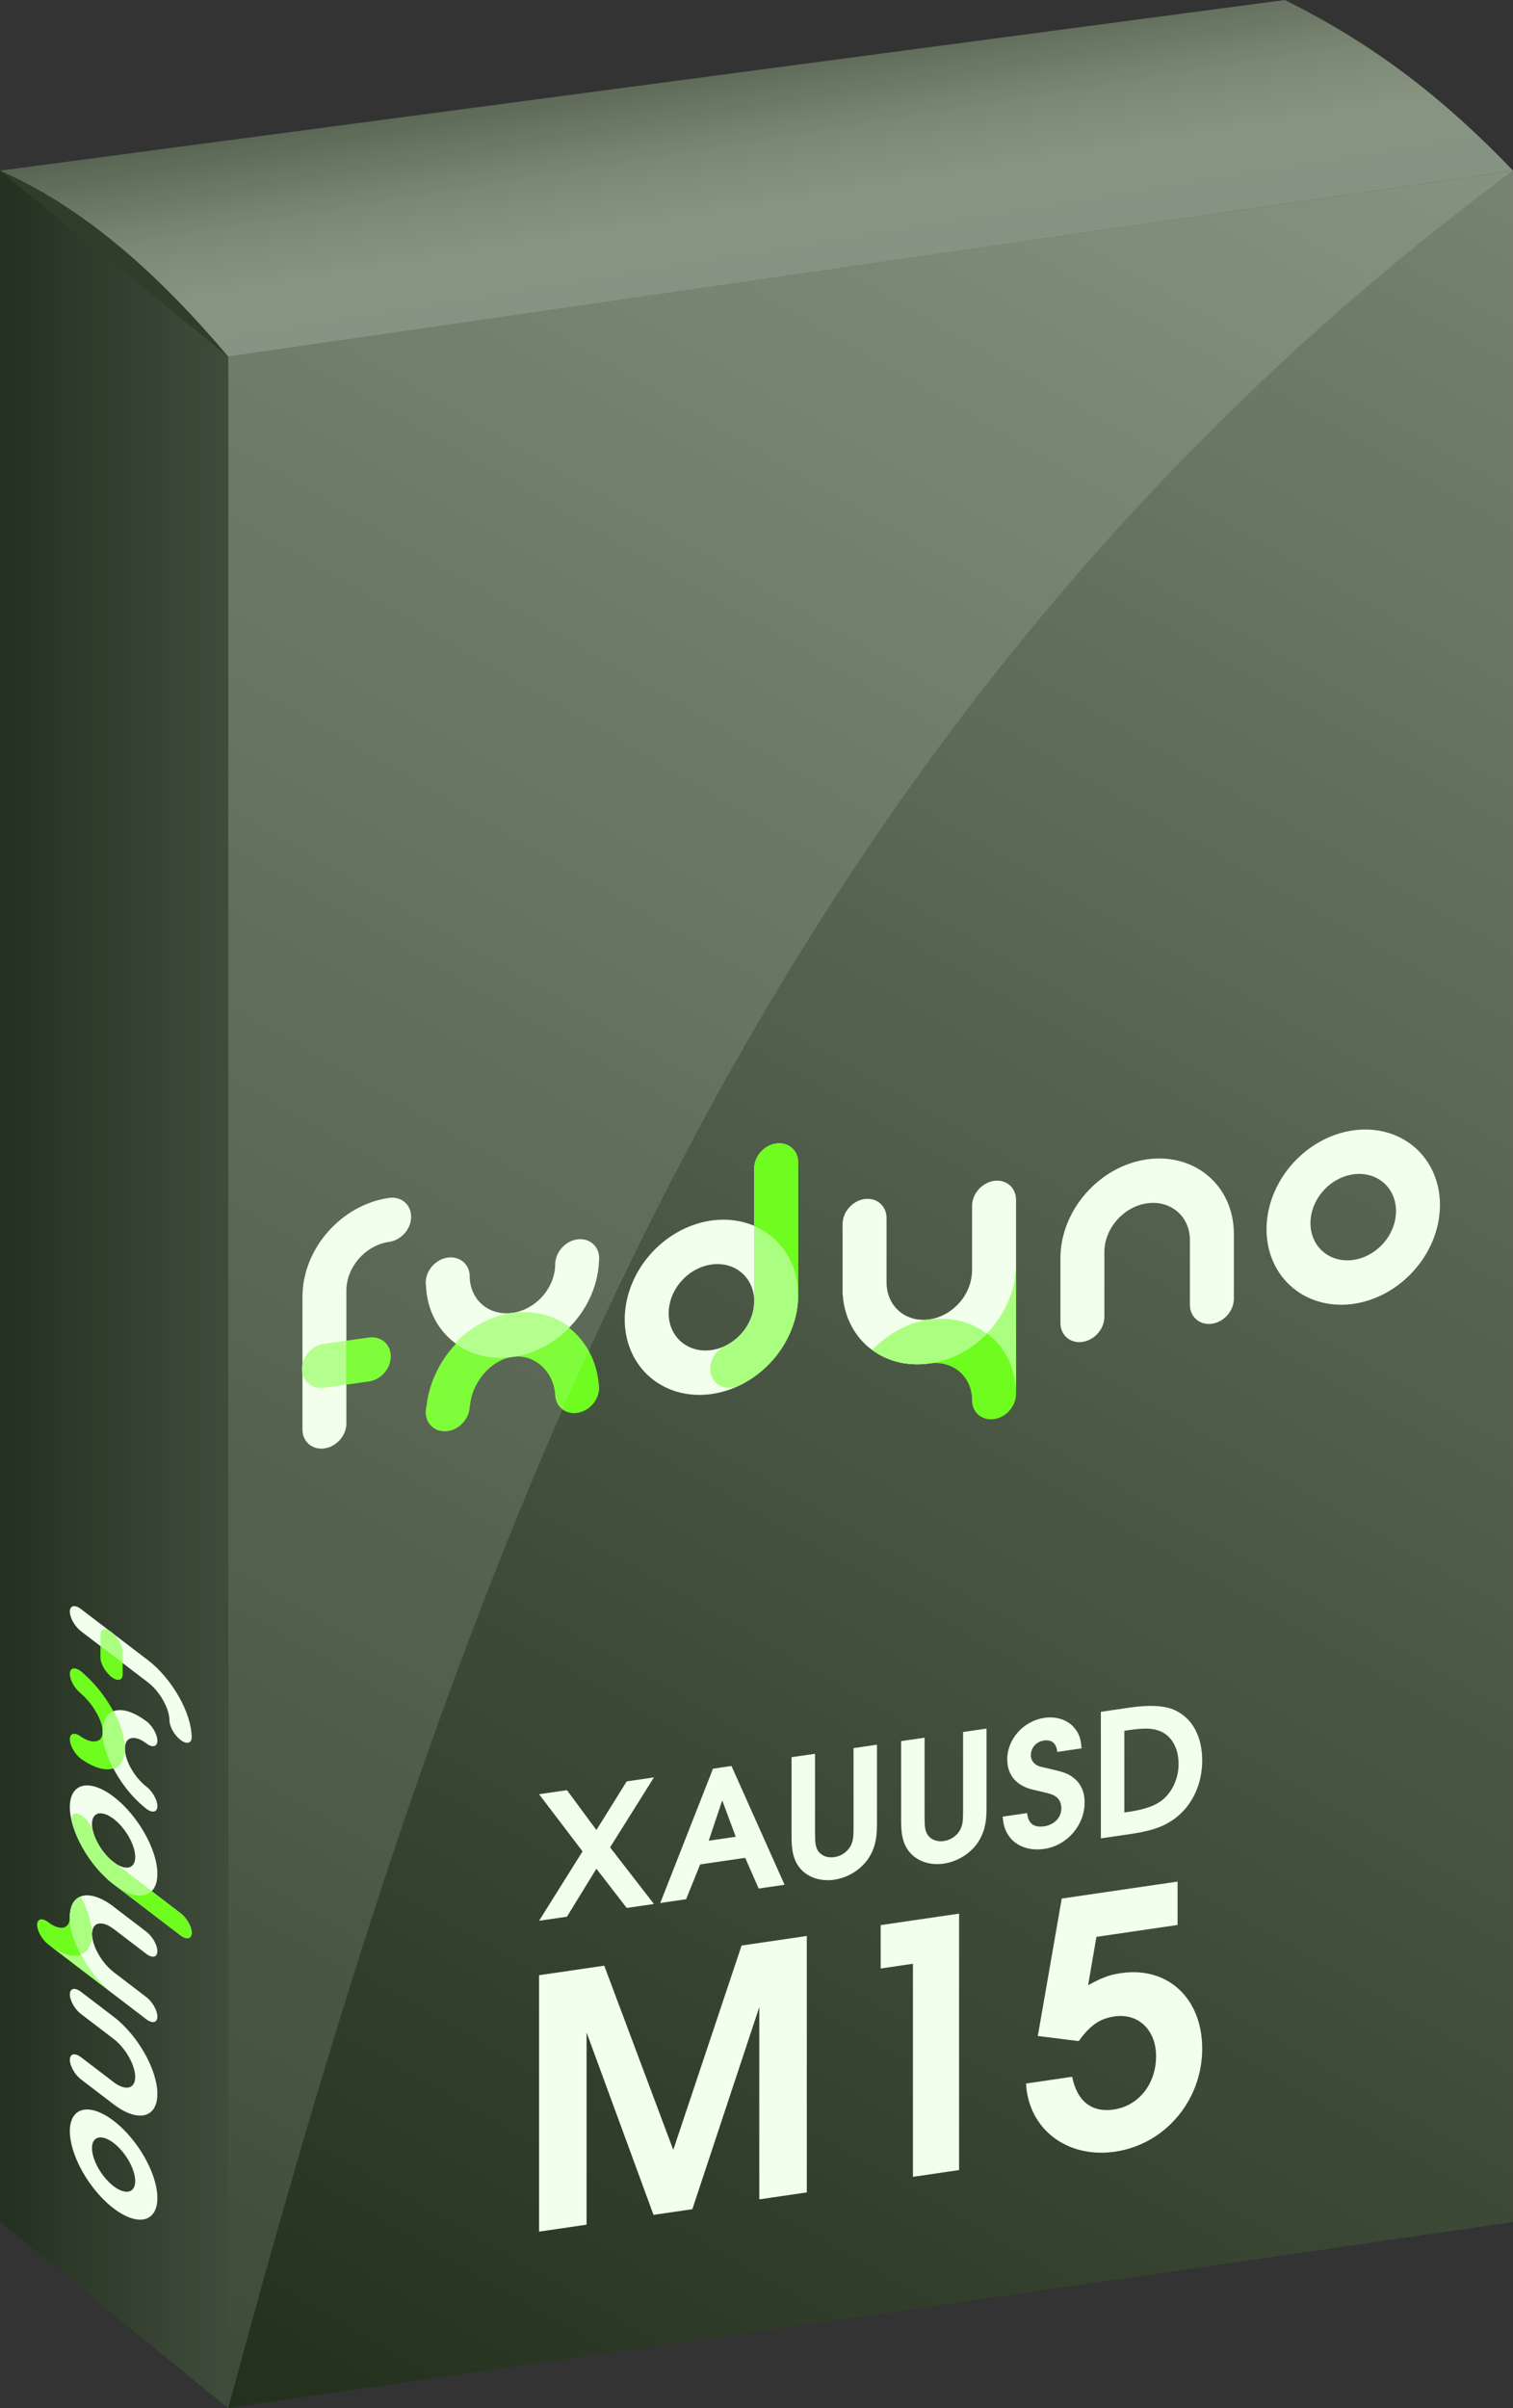 <?xml version="1.0" encoding="UTF-8" standalone="no"?>
<!-- Created with Inkscape (http://www.inkscape.org/) -->
<svg xmlns:inkscape="http://www.inkscape.org/namespaces/inkscape" xmlns:sodipodi="http://sodipodi.sourceforge.net/DTD/sodipodi-0.dtd" xmlns:xlink="http://www.w3.org/1999/xlink" xmlns="http://www.w3.org/2000/svg" xmlns:svg="http://www.w3.org/2000/svg" width="85.148mm" height="135.467mm" viewBox="0 0 85.148 135.467" version="1.1" id="svg1" xml:space="preserve" inkscape:version="1.3.2 (091e20ef0f, 2023-11-25, custom)" sodipodi:docname="fxdyno_box.svg">
  <rect x="0" y="0" width="85.148" height="135.467" fill="#333333" stroke="none"/>
  <defs id="defs1"><linearGradient id="linearGradient19" x1="294.68" x2="307.72" y1="92.969" y2="92.969" gradientTransform="matrix(0.984,0,0,0.984,-223.554,56.795)" gradientUnits="userSpaceOnUse">
      <stop stop-color="#1e1f20" offset="0" id="stop1"></stop>
      <stop stop-color="#3c3d3e" offset="1" id="stop2"></stop>
    </linearGradient><filter id="filter19" x="-0.115" y="-0.401" width="1.23" height="1.801" color-interpolation-filters="sRGB">
      <feGaussianBlur stdDeviation="5.356" id="feGaussianBlur2"></feGaussianBlur>
    </filter><linearGradient id="linearGradient5-7" x1="505.9" x2="508.21" y1="61.116" y2="75.413" gradientTransform="matrix(0.984,0,0,0.984,-431.494,25.222)" gradientUnits="userSpaceOnUse">
      <stop stop-color="#565757" offset="0" id="stop3"></stop>
      <stop stop-color="#7d7d7d" offset=".372" id="stop4"></stop>
      <stop stop-color="#8b8b8b" offset=".614" id="stop5"></stop>
      <stop stop-color="#8a8a8b" offset="1" id="stop6"></stop>
    </linearGradient><linearGradient id="linearGradient9" x1="518.95" x2="592.39" y1="188.98" y2="61.558" gradientTransform="matrix(0.984,0,0,0.984,-431.494,25.222)" gradientUnits="userSpaceOnUse">
      <stop stop-color="#1e1e1e" offset="0" id="stop7"></stop>
      <stop stop-color="#787878" offset="1" id="stop8"></stop>
    </linearGradient><linearGradient id="linearGradient55">
      <stop stop-color="#8c8889" offset="0" id="stop9"></stop>
      <stop stop-color="#e3dfde" offset="1" id="stop10"></stop>
    </linearGradient><linearGradient id="linearGradient56" x1="33.097" x2="33.097" y1="149.63" y2="138.26" gradientUnits="userSpaceOnUse" xlink:href="#linearGradient55" gradientTransform="matrix(0.559,-0.088,0,0.559,67.502,120.058)"></linearGradient><linearGradient id="linearGradient58-9" x1="36.035" x2="41.417" y1="144.03" y2="145.5" gradientUnits="userSpaceOnUse">
      <stop stop-color="#827e7d" offset="0" id="stop11"></stop>
      <stop stop-color="#c1bdbc" offset="1" id="stop12"></stop>
    </linearGradient><linearGradient id="linearGradient60" x1="36.035" x2="41.965" y1="139.73" y2="141.2" gradientUnits="userSpaceOnUse">
      <stop stop-color="#827c7c" offset="0" id="stop13"></stop>
      <stop stop-color="#c6bfc0" offset="1" id="stop14"></stop>
    </linearGradient><linearGradient id="linearGradient62" x1="43.526" x2="43.47" y1="149.63" y2="138.26" gradientUnits="userSpaceOnUse">
      <stop stop-color="#cfcbcc" offset="0" id="stop15"></stop>
      <stop stop-color="#7e7576" offset=".5" id="stop16"></stop>
      <stop stop-color="#bdbabb" offset="1" id="stop17"></stop>
    </linearGradient><linearGradient id="linearGradient65" x1="53.965" x2="54.021" y1="143.99" y2="138.26" gradientUnits="userSpaceOnUse">
      <stop stop-color="#918889" offset="0" id="stop18"></stop>
      <stop stop-color="#dedcdd" offset="1" id="stop19"></stop>
    </linearGradient><linearGradient id="linearGradient73" x1="55.086" x2="55.086" y1="149.63" y2="138.26" gradientUnits="userSpaceOnUse">
      <stop stop-color="#9a9496" offset="0" id="stop20"></stop>
      <stop stop-color="#e3dede" offset="1" id="stop21"></stop>
    </linearGradient><linearGradient id="linearGradient75" x1="58.024" x2="63.955" y1="139.73" y2="141.2" gradientUnits="userSpaceOnUse">
      <stop stop-color="#7e7a7b" offset="0" id="stop22"></stop>
      <stop stop-color="#c6c3c3" offset="1" id="stop23"></stop>
    </linearGradient><linearGradient id="linearGradient77" x1="58.024" x2="63.407" y1="144.03" y2="145.5" gradientUnits="userSpaceOnUse">
      <stop stop-color="#888282" offset="0" id="stop24"></stop>
      <stop stop-color="#c3bbbc" offset="1" id="stop25"></stop>
    </linearGradient><linearGradient id="linearGradient79" x1="58.024" x2="63.954" y1="148.16" y2="149.63" gradientUnits="userSpaceOnUse">
      <stop stop-color="#817b7b" offset="0" id="stop26"></stop>
      <stop stop-color="#c1bdbc" offset="1" id="stop27"></stop>
    </linearGradient><linearGradient id="linearGradient86" x1="113.98" x2="113.98" y1="140.53" y2="145.17" gradientTransform="matrix(0.916,0,0,0.894,8.668,14.617)" gradientUnits="userSpaceOnUse">
      <stop stop-color="#f40503" offset="0" id="stop28"></stop>
      <stop stop-color="#710604" offset="1" id="stop29"></stop>
    </linearGradient><radialGradient id="radialGradient88" cx="113.98" cy="140.91" r="5.183" gradientTransform="matrix(2.185,0,0,1.099,-135.1,-12.359)" gradientUnits="userSpaceOnUse">
      <stop stop-color="#fff" offset="0" id="stop30"></stop>
      <stop stop-color="#f30300" offset=".755" id="stop31"></stop>
      <stop stop-color="#d90400" offset="1" id="stop32"></stop>
    </radialGradient><linearGradient id="linearGradient2" x1="47.017" x2="53.965" y1="146.81" y2="146.81" gradientTransform="matrix(1.282,0,0,1.282,-141.16,10.301)" gradientUnits="userSpaceOnUse" xlink:href="#linearGradient55"></linearGradient><linearGradient id="linearGradient44" x1="113.98" x2="113.98" y1="140.53" y2="145.17" gradientTransform="matrix(0.512,-0.08,0,0.5,72.347,127.466)" gradientUnits="userSpaceOnUse" xlink:href="#linearGradient86"></linearGradient><linearGradient id="linearGradient46" x1="36.035" x2="41.965" y1="139.73" y2="141.2" gradientUnits="userSpaceOnUse" xlink:href="#linearGradient60" gradientTransform="matrix(0.559,-0.088,0,0.559,67.502,120.058)"></linearGradient><linearGradient id="linearGradient47" x1="36.035" x2="41.417" y1="144.03" y2="145.5" gradientUnits="userSpaceOnUse" xlink:href="#linearGradient58-9" gradientTransform="matrix(0.559,-0.088,0,0.559,67.502,120.058)"></linearGradient><linearGradient id="linearGradient48" x1="55.086" x2="55.086" y1="149.63" y2="138.26" gradientUnits="userSpaceOnUse" xlink:href="#linearGradient73" gradientTransform="matrix(0.559,-0.088,0,0.559,67.502,120.058)"></linearGradient><linearGradient id="linearGradient49" x1="58.024" x2="63.955" y1="139.73" y2="141.2" gradientUnits="userSpaceOnUse" xlink:href="#linearGradient75" gradientTransform="matrix(0.559,-0.088,0,0.559,67.502,120.058)"></linearGradient><linearGradient id="linearGradient50" x1="58.024" x2="63.954" y1="148.16" y2="149.63" gradientUnits="userSpaceOnUse" xlink:href="#linearGradient79" gradientTransform="matrix(0.559,-0.088,0,0.559,67.502,120.058)"></linearGradient><linearGradient id="linearGradient51" x1="58.024" x2="63.407" y1="144.03" y2="145.5" gradientUnits="userSpaceOnUse" xlink:href="#linearGradient77" gradientTransform="matrix(0.511,-0.08,0,0.511,41.05,40.49)"></linearGradient><linearGradient id="linearGradient52" x1="43.526" x2="43.47" y1="149.63" y2="138.26" gradientUnits="userSpaceOnUse" xlink:href="#linearGradient62" gradientTransform="matrix(0.559,-0.088,0,0.559,67.502,120.058)"></linearGradient><linearGradient id="linearGradient53" x1="53.965" x2="54.021" y1="143.99" y2="138.26" gradientUnits="userSpaceOnUse" xlink:href="#linearGradient65" gradientTransform="matrix(0.559,-0.088,0,0.559,67.502,120.058)"></linearGradient><linearGradient id="linearGradient54" x1="47.017" x2="53.965" y1="146.81" y2="146.81" gradientUnits="userSpaceOnUse" xlink:href="#linearGradient55" gradientTransform="matrix(0.559,-0.088,0,0.559,67.502,120.058)"></linearGradient><radialGradient id="radialGradient54" cx="113.98" cy="140.91" r="5.183" gradientTransform="matrix(1.221,-0.192,0,0.614,-7.998,125.011)" gradientUnits="userSpaceOnUse" xlink:href="#radialGradient88"></radialGradient><linearGradient id="linearGradient57" x1="113.98" x2="113.98" y1="140.53" y2="145.17" gradientTransform="matrix(0,0.579,-0.565,-0.444,154.623,181.116)" gradientUnits="userSpaceOnUse" xlink:href="#linearGradient86"></linearGradient><linearGradient id="linearGradient70" x1="53.965" x2="54.021" y1="143.99" y2="138.26" gradientTransform="matrix(1.282,0,0,1.282,-141.16,10.301)" gradientUnits="userSpaceOnUse" xlink:href="#linearGradient65"></linearGradient><radialGradient id="radialGradient70" cx="113.98" cy="140.91" r="5.183" gradientTransform="matrix(2.803,0,0,1.41,-314.43,-5.549)" gradientUnits="userSpaceOnUse" xlink:href="#radialGradient88"></radialGradient><linearGradient id="linearGradient89" x1="113.98" x2="113.98" y1="140.53" y2="145.17" gradientTransform="matrix(1.175,0,0,1.147,130.95,49.596)" gradientUnits="userSpaceOnUse" xlink:href="#linearGradient86"></linearGradient><linearGradient id="linearGradient98" x1="53.965" x2="54.021" y1="143.99" y2="138.26" gradientTransform="matrix(1.282,0,0,1.282,119.83,30.85)" gradientUnits="userSpaceOnUse" xlink:href="#linearGradient65"></linearGradient><linearGradient id="linearGradient99" x1="47.017" x2="53.965" y1="146.81" y2="146.81" gradientTransform="matrix(1.282,0,0,1.282,119.83,30.85)" gradientUnits="userSpaceOnUse" xlink:href="#linearGradient55"></linearGradient><radialGradient id="radialGradient99" cx="113.98" cy="140.91" r="5.183" gradientTransform="matrix(2.803,0,0,1.41,-53.429,15)" gradientUnits="userSpaceOnUse" xlink:href="#radialGradient88"></radialGradient>
    
    
    
    
    
    
    
    
    
    
    
    
    
    
    
    
    
    
    
    
    
    
    
    
    
    
    
    
    
    
    
    
  </defs>
  <g inkscape:label="Слой 1" inkscape:groupmode="layer" id="layer1" transform="translate(-66.518,-75.787)">
    <path d="m 79.365,95.851 72.301,-10.467 -1e-5,115.396 -72.301,10.467 z" fill="url(#linearGradient9)" stroke-linecap="round" stroke-linejoin="round" stroke-width="0.63" style="fill:url(#linearGradient9);paint-order:stroke fill markers" id="path32"></path>
    <g id="g23" transform="matrix(0.527,-0.074,0,0.527,54.298,48.107)">
      <g id="g22" transform="translate(197.513,104.005)">
        <path id="path1" style="fill:#ffffff;fill-opacity:1;stroke-width:0.1" d="m -132.768,85.472 c -5.114,-3e-5 -9.259,4.146 -9.259,9.259 v 7.685 6.479 c 0,1.296 1.05,2.346 2.346,2.346 1.296,0 2.346,-1.05 2.346,-2.346 v -4.133 -4.692 -5.001 -0.337 c -1.1e-4,-2.522 2.045,-4.567 4.567,-4.567 1.296,0 2.346,-1.05 2.346,-2.346 0,-1.296 -1.05,-2.346 -2.346,-2.346 z" sodipodi:nodetypes="cccssscccscsc"></path>
        <path id="path2" style="fill:#ffffff;fill-opacity:1;stroke-width:0.1" d="m -29.814,92.723 a 9.259,9.259 0 0 0 -9.259,9.259 9.259,9.259 0 0 0 9.259,9.259 9.259,9.259 0 0 0 9.259,-9.259 9.259,9.259 0 0 0 -9.259,-9.259 z m 0,4.692 a 4.567,4.567 0 0 1 4.567,4.567 4.567,4.567 0 0 1 -4.567,4.567 4.567,4.567 0 0 1 -4.567,-4.567 4.567,4.567 0 0 1 4.567,-4.567 z"></path>
        <path id="path4" style="fill:#ffffff;fill-opacity:1;stroke-width:0.1" d="m -51.824,92.723 c -5.114,-3e-5 -9.259,4.146 -9.259,9.259 v 6.913 c 0,1.296 1.05,2.346 2.346,2.346 0.193,-3.3e-4 0.385,-0.025 0.572,-0.072 0.006,-0.002 0.012,-0.003 0.018,-0.005 0.182,-0.047 0.357,-0.116 0.522,-0.205 0.007,-0.004 0.014,-0.008 0.021,-0.012 0.162,-0.089 0.314,-0.198 0.451,-0.323 0.008,-0.008 0.015,-0.015 0.023,-0.023 0.133,-0.125 0.251,-0.266 0.352,-0.419 0.252,-0.382 0.387,-0.83 0.388,-1.287 v -6.913 c -1.2e-4,-2.522 2.045,-4.567 4.567,-4.567 2.522,1.7e-4 4.567,2.045 4.567,4.567 v 6.913 c 10e-4,0.457 0.136,0.904 0.388,1.286 0.101,0.154 0.221,0.296 0.356,0.423 0.007,0.006 0.013,0.013 0.02,0.019 0.139,0.127 0.292,0.237 0.457,0.328 0.004,0.002 0.008,0.005 0.012,0.007 0.167,0.09 0.345,0.16 0.529,0.208 0.004,10e-4 0.008,0.002 0.012,0.004 0.187,0.048 0.38,0.072 0.573,0.072 h 5.2e-4 c 1.296,0 2.346,-1.05 2.346,-2.346 v -6.913 c 0,-5.114 -4.146,-9.259 -9.259,-9.259 z" sodipodi:nodetypes="cssccccccccccccccccccccssssc"></path>
        <path id="path5" style="fill:#6ffd20;fill-opacity:1;stroke-width:0.1" d="m -84.345,102.008 a 9.259,9.259 0 0 0 9.257,9.233 4.567,4.567 0 0 1 4.567,4.567 4.567,4.567 0 0 1 0,5.2e-4 h 5.2e-4 a 2.346,2.346 0 0 0 2.346,2.346 2.346,2.346 0 0 0 2.346,-2.346 9.259,9.259 0 0 0 0,-5.2e-4 v -13.8 h -4.696 a 4.567,4.567 0 0 1 -4.564,4.54 4.567,4.567 0 0 1 -4.564,-4.54 z"></path>
        <path id="path12" style="fill:#ffffff;fill-opacity:1;stroke-width:0.1" d="m -91.438,85.472 a 2.346,2.346 0 0 0 -2.346,2.346 v 6.112 a 9.259,9.259 0 0 0 -4.567,-1.208 9.259,9.259 0 0 0 -9.259,9.259 9.259,9.259 0 0 0 9.259,9.259 9.259,9.259 0 0 0 9.259,-9.259 V 87.818 a 2.346,2.346 0 0 0 -2.346,-2.346 z m -6.913,11.943 a 4.567,4.567 0 0 1 4.567,4.567 4.567,4.567 0 0 1 -4.567,4.567 4.567,4.567 0 0 1 -4.567,-4.567 4.567,4.567 0 0 1 4.567,-4.567 z"></path>
        <path id="path13" style="fill:#6ffd20;fill-opacity:1;stroke-width:0.1" d="m -119.601,99.596 c -4.737,0.019 -8.695,3.976 -9.175,8.689 -0.055,0.199 -0.083,0.404 -0.084,0.611 0,1.296 1.05,2.346 2.346,2.346 1.296,0 2.346,-1.05 2.346,-2.346 h 0.032 c 0.171,-2.382 2.147,-4.597 4.535,-4.607 2.395,-2e-5 4.384,2.218 4.555,4.607 h 0.006 c 0,1.296 1.05,2.346 2.346,2.346 1.296,0 2.346,-1.05 2.346,-2.346 -6e-5,-0.161 -0.017,-0.321 -0.05,-0.479 -0.417,-4.775 -4.41,-8.81 -9.204,-8.82 z" sodipodi:nodetypes="cccscccccsccc"></path>
        <path id="path14" style="fill:#ffffff;fill-opacity:1;stroke-width:0.1" d="m -126.514,92.723 a 2.346,2.346 0 0 0 -2.346,2.346 2.346,2.346 0 0 0 0.028,0.352 9.259,9.259 0 0 0 9.231,8.867 9.259,9.259 0 0 0 9.235,-8.881 2.346,2.346 0 0 0 0.025,-0.338 2.346,2.346 0 0 0 -2.346,-2.346 2.346,2.346 0 0 0 -2.346,2.346 h -0.005 a 4.567,4.567 0 0 1 -4.563,4.526 4.567,4.567 0 0 1 -4.563,-4.526 h -0.004 a 2.346,2.346 0 0 0 -2.346,-2.346 z"></path>
        <path id="path15" style="fill:#6ffd20;fill-opacity:1;stroke-width:0.1" d="m -137.335,100.07 v 4.692 h 2.394 a 2.346,2.346 0 0 0 2.346,-2.346 2.346,2.346 0 0 0 -2.346,-2.346 z"></path>
        <path id="path16" style="fill:#b1ff89;fill-opacity:1;stroke-width:0.1" d="m -137.335,100.07 v 4.692 h -2.394 a 2.346,2.346 0 0 1 -2.346,-2.346 2.346,2.346 0 0 1 2.346,-2.346 z"></path>
        <path id="path17" style="fill:#b1ff89;fill-opacity:1;stroke-width:0.1" d="m -119.629,99.593 a 9.259,9.259 0 0 0 -6.104,2.356 9.259,9.259 0 0 0 6.104,2.336 9.259,9.259 0 0 0 6.114,-2.343 9.259,9.259 0 0 0 -6.114,-2.349 z"></path>
        <path id="path18" style="fill:#6ffd20;fill-opacity:1;stroke-width:0.1" d="m -91.438,85.472 a 2.346,2.346 0 0 0 -2.346,2.346 v 1.875 4.237 16.102 a 9.259,9.259 0 0 0 4.692,-8.051 V 87.818 a 2.346,2.346 0 0 0 -2.346,-2.346 z"></path>
        <path id="path19" style="fill:#b1ff89;fill-opacity:1;stroke-width:0.1" inkscape:transform-center-x="-3.1418239" inkscape:transform-center-y="-0.18342865" d="m -93.784,93.95 v 7.989 h -0.001 a 4.567,4.567 0 0 1 -3.099,4.367 2.346,2.346 0 0 0 -1.468,2.976 2.346,2.346 0 0 0 2.976,1.468 9.259,9.259 0 0 0 5.792,-11.744 9.259,9.259 0 0 0 -4.201,-5.056 z"></path>
        <path id="path20" style="fill:#b1ff89;fill-opacity:1;stroke-width:0.1" d="m -65.829,102.008 c -0.008,2.738 -1.205,5.194 -3.101,6.883 1.857,1.653 3.042,4.042 3.101,6.71 v -13.593 z m -4.692,13.699 v 0.101 h 0.005 c 0,-0.034 -0.004,-0.067 -0.005,-0.101 z"></path>
        <path id="path21" style="fill:#ffffff;fill-opacity:1;stroke-width:0.1" d="m -75.087,111.241 c -5.114,3e-5 -9.259,-4.146 -9.259,-9.259 v -6.913 c 0,-1.296 1.05,-2.346 2.346,-2.346 0.193,3.3e-4 0.385,0.025 0.572,0.072 0.006,0.002 0.012,0.003 0.018,0.005 0.182,0.047 0.357,0.116 0.522,0.205 0.007,0.004 0.014,0.008 0.021,0.012 0.162,0.089 0.314,0.198 0.451,0.323 0.008,0.008 0.015,0.015 0.023,0.023 0.133,0.125 0.251,0.266 0.352,0.419 0.252,0.382 0.387,0.83 0.388,1.287 v 6.913 c -1.2e-4,2.522 2.045,4.567 4.567,4.567 2.522,-1.7e-4 4.567,-2.045 4.567,-4.567 v -6.913 c 10e-4,-0.457 0.136,-0.904 0.388,-1.286 0.101,-0.154 0.221,-0.296 0.356,-0.423 0.007,-0.006 0.013,-0.013 0.02,-0.019 0.139,-0.127 0.292,-0.237 0.457,-0.328 0.004,-0.002 0.008,-0.005 0.012,-0.007 0.167,-0.09 0.345,-0.16 0.529,-0.208 0.004,-0.001 0.008,-0.002 0.012,-0.004 0.187,-0.048 0.38,-0.072 0.573,-0.072 h 5.2e-4 c 1.296,0 2.346,1.05 2.346,2.346 v 6.913 c 0,5.114 -4.146,9.259 -9.259,9.259 z" sodipodi:nodetypes="cssccccccccccccccccccccssssc"></path>
        <path id="path22" style="fill:#b1ff89;fill-opacity:1;stroke-width:0.1" d="m -75.088,106.549 c -2.254,0.016 -4.424,0.893 -6.104,2.395 1.683,1.495 3.853,2.286 6.104,2.297 2.255,-0.01 4.43,-0.843 6.114,-2.343 -1.684,-1.502 -3.858,-2.337 -6.114,-2.349 z" sodipodi:nodetypes="ccccc" inkscape:transform-center-x="6.10919" inkscape:transform-center-y="-0.0031"></path>
      </g>
    </g>
    <path d="M 66.523,85.387 V 200.783 L 79.365,211.25 V 95.854 Z" fill="url(#linearGradient19)" stroke-width="0.394" style="fill:url(#linearGradient19);stroke-linecap:round;stroke-linejoin:round;paint-order:stroke fill markers" id="path51"></path>
    <path d="M 66.523,85.387 79.365,95.854 85.071,95.028 75.209,84.234 Z" fill="#2c2c2c" stroke-width="0.63" style="stroke-linecap:round;stroke-linejoin:round;paint-order:stroke fill markers" id="path52"></path>
    <path d="M 79.365,95.851 C 75.498,91.274 71.325,87.504 66.523,85.384 L 138.824,75.787 c 5.183,2.587 9.039,5.629 12.842,9.596 z" fill="url(#linearGradient5-7)" stroke-linecap="round" stroke-linejoin="round" stroke-width="0.394" style="fill:url(#linearGradient5-7);paint-order:stroke fill markers" id="path53"></path>
    <path d="M 79.365,211.246 V 95.851 L 151.666,85.384 C 108.806,117.143 92.294,163.223 79.365,211.254 Z" fill="#ffffff" fill-opacity="0.131" stroke-linecap="round" stroke-linejoin="round" stroke-width="34.223" style="paint-order:fill markers stroke" id="path54"></path>
    <g id="g141" transform="matrix(1.835,0,0,1.835,-202.914,50.162)">
      
      
      
      
      
      
    </g>
    <g id="g140" transform="matrix(0.82,0,0,0.82,-39.178,100.491)">
      <g id="g139" transform="translate(-35.224,24.893)">
        
        
        
        
      </g>
      <g transform="matrix(1.122,-0.166,0,1.122,-58.593,-149.534)" fill="#cecece" stroke-width="1.282" id="g122">
        
        
        
      </g>
    </g>
    <g transform="matrix(1.227,-0.182,0,1.227,-222.099,-48.684)" stroke-width="1.282" id="g126">
      
      
      
      
    </g>
    <g id="g44" transform="matrix(0,0.266,-0.266,-0.203,100.039,226.181)">
      <path id="path23" style="fill:#ffffff;fill-opacity:1;stroke-width:0.1" d="m -132.768,85.472 c -5.114,-3e-5 -9.259,4.146 -9.259,9.259 v 7.685 6.479 c 0,1.296 1.05,2.346 2.346,2.346 1.296,0 2.346,-1.05 2.346,-2.346 v -4.133 -4.692 -5.001 -0.337 c -1.1e-4,-2.522 2.045,-4.567 4.567,-4.567 1.296,0 2.346,-1.05 2.346,-2.346 0,-1.296 -1.05,-2.346 -2.346,-2.346 z" sodipodi:nodetypes="cccssscccscsc"></path>
      <path id="path24" style="fill:#ffffff;fill-opacity:1;stroke-width:0.1" d="m -29.814,92.723 a 9.259,9.259 0 0 0 -9.259,9.259 9.259,9.259 0 0 0 9.259,9.259 9.259,9.259 0 0 0 9.259,-9.259 9.259,9.259 0 0 0 -9.259,-9.259 z m 0,4.692 a 4.567,4.567 0 0 1 4.567,4.567 4.567,4.567 0 0 1 -4.567,4.567 4.567,4.567 0 0 1 -4.567,-4.567 4.567,4.567 0 0 1 4.567,-4.567 z"></path>
      <path id="path25" style="fill:#ffffff;fill-opacity:1;stroke-width:0.1" d="m -51.824,92.723 c -5.114,-3e-5 -9.259,4.146 -9.259,9.259 v 6.913 c 0,1.296 1.05,2.346 2.346,2.346 0.193,-3.3e-4 0.385,-0.025 0.572,-0.072 0.006,-0.002 0.012,-0.003 0.018,-0.005 0.182,-0.047 0.357,-0.116 0.522,-0.205 0.007,-0.004 0.014,-0.008 0.021,-0.012 0.162,-0.089 0.314,-0.198 0.451,-0.323 0.008,-0.008 0.015,-0.015 0.023,-0.023 0.133,-0.125 0.251,-0.266 0.352,-0.419 0.252,-0.382 0.387,-0.83 0.388,-1.287 v -6.913 c -1.2e-4,-2.522 2.045,-4.567 4.567,-4.567 2.522,1.7e-4 4.567,2.045 4.567,4.567 v 6.913 c 10e-4,0.457 0.136,0.904 0.388,1.286 0.101,0.154 0.221,0.296 0.356,0.423 0.007,0.006 0.013,0.013 0.02,0.019 0.139,0.127 0.292,0.237 0.457,0.328 0.004,0.002 0.008,0.005 0.012,0.007 0.167,0.09 0.345,0.16 0.529,0.208 0.004,10e-4 0.008,0.002 0.012,0.004 0.187,0.048 0.38,0.072 0.573,0.072 h 5.2e-4 c 1.296,0 2.346,-1.05 2.346,-2.346 v -6.913 c 0,-5.114 -4.146,-9.259 -9.259,-9.259 z" sodipodi:nodetypes="cssccccccccccccccccccccssssc"></path>
      <path id="path26" style="fill:#6ffd20;fill-opacity:1;stroke-width:0.1" d="m -84.345,102.008 a 9.259,9.259 0 0 0 9.257,9.233 4.567,4.567 0 0 1 4.567,4.567 4.567,4.567 0 0 1 0,5.2e-4 h 5.2e-4 a 2.346,2.346 0 0 0 2.346,2.346 2.346,2.346 0 0 0 2.346,-2.346 9.259,9.259 0 0 0 0,-5.2e-4 v -13.8 h -4.696 a 4.567,4.567 0 0 1 -4.564,4.54 4.567,4.567 0 0 1 -4.564,-4.54 z"></path>
      <path id="path27" style="fill:#ffffff;fill-opacity:1;stroke-width:0.1" d="m -91.438,85.472 a 2.346,2.346 0 0 0 -2.346,2.346 v 6.112 a 9.259,9.259 0 0 0 -4.567,-1.208 9.259,9.259 0 0 0 -9.259,9.259 9.259,9.259 0 0 0 9.259,9.259 9.259,9.259 0 0 0 9.259,-9.259 V 87.818 a 2.346,2.346 0 0 0 -2.346,-2.346 z m -6.913,11.943 a 4.567,4.567 0 0 1 4.567,4.567 4.567,4.567 0 0 1 -4.567,4.567 4.567,4.567 0 0 1 -4.567,-4.567 4.567,4.567 0 0 1 4.567,-4.567 z"></path>
      <path id="path28" style="fill:#6ffd20;fill-opacity:1;stroke-width:0.1" d="m -119.601,99.596 c -4.737,0.019 -8.695,3.976 -9.175,8.689 -0.055,0.199 -0.083,0.404 -0.084,0.611 0,1.296 1.05,2.346 2.346,2.346 1.296,0 2.346,-1.05 2.346,-2.346 h 0.032 c 0.171,-2.382 2.147,-4.597 4.535,-4.607 2.395,-2e-5 4.384,2.218 4.555,4.607 h 0.006 c 0,1.296 1.05,2.346 2.346,2.346 1.296,0 2.346,-1.05 2.346,-2.346 -6e-5,-0.161 -0.017,-0.321 -0.05,-0.479 -0.417,-4.775 -4.41,-8.81 -9.204,-8.82 z" sodipodi:nodetypes="cccscccccsccc"></path>
      <path id="path29" style="fill:#ffffff;fill-opacity:1;stroke-width:0.1" d="m -126.514,92.723 a 2.346,2.346 0 0 0 -2.346,2.346 2.346,2.346 0 0 0 0.028,0.352 9.259,9.259 0 0 0 9.231,8.867 9.259,9.259 0 0 0 9.235,-8.881 2.346,2.346 0 0 0 0.025,-0.338 2.346,2.346 0 0 0 -2.346,-2.346 2.346,2.346 0 0 0 -2.346,2.346 h -0.005 a 4.567,4.567 0 0 1 -4.563,4.526 4.567,4.567 0 0 1 -4.563,-4.526 h -0.004 a 2.346,2.346 0 0 0 -2.346,-2.346 z"></path>
      <path id="path30" style="fill:#6ffd20;fill-opacity:1;stroke-width:0.1" d="m -137.335,100.07 v 4.692 h 2.394 a 2.346,2.346 0 0 0 2.346,-2.346 2.346,2.346 0 0 0 -2.346,-2.346 z"></path>
      <path id="path31" style="fill:#b1ff89;fill-opacity:1;stroke-width:0.1" d="m -137.335,100.07 v 4.692 h -2.394 a 2.346,2.346 0 0 1 -2.346,-2.346 2.346,2.346 0 0 1 2.346,-2.346 z"></path>
      <path id="path39" style="fill:#b1ff89;fill-opacity:1;stroke-width:0.1" d="m -119.629,99.593 a 9.259,9.259 0 0 0 -6.104,2.356 9.259,9.259 0 0 0 6.104,2.336 9.259,9.259 0 0 0 6.114,-2.343 9.259,9.259 0 0 0 -6.114,-2.349 z"></path>
      <path id="path40" style="fill:#6ffd20;fill-opacity:1;stroke-width:0.1" d="m -91.438,85.472 a 2.346,2.346 0 0 0 -2.346,2.346 v 1.875 4.237 16.102 a 9.259,9.259 0 0 0 4.692,-8.051 V 87.818 a 2.346,2.346 0 0 0 -2.346,-2.346 z"></path>
      <path id="path41" style="fill:#b1ff89;fill-opacity:1;stroke-width:0.1" inkscape:transform-center-x="-3.1418239" inkscape:transform-center-y="-0.18342865" d="m -93.784,93.95 v 7.989 h -0.001 a 4.567,4.567 0 0 1 -3.099,4.367 2.346,2.346 0 0 0 -1.468,2.976 2.346,2.346 0 0 0 2.976,1.468 9.259,9.259 0 0 0 5.792,-11.744 9.259,9.259 0 0 0 -4.201,-5.056 z"></path>
      <path id="path42" style="fill:#b1ff89;fill-opacity:1;stroke-width:0.1" d="m -65.829,102.008 c -0.008,2.738 -1.205,5.194 -3.101,6.883 1.857,1.653 3.042,4.042 3.101,6.71 v -13.593 z m -4.692,13.699 v 0.101 h 0.005 c 0,-0.034 -0.004,-0.067 -0.005,-0.101 z"></path>
      <path id="path43" style="fill:#ffffff;fill-opacity:1;stroke-width:0.1" d="m -75.087,111.241 c -5.114,3e-5 -9.259,-4.146 -9.259,-9.259 v -6.913 c 0,-1.296 1.05,-2.346 2.346,-2.346 0.193,3.3e-4 0.385,0.025 0.572,0.072 0.006,0.002 0.012,0.003 0.018,0.005 0.182,0.047 0.357,0.116 0.522,0.205 0.007,0.004 0.014,0.008 0.021,0.012 0.162,0.089 0.314,0.198 0.451,0.323 0.008,0.008 0.015,0.015 0.023,0.023 0.133,0.125 0.251,0.266 0.352,0.419 0.252,0.382 0.387,0.83 0.388,1.287 v 6.913 c -1.2e-4,2.522 2.045,4.567 4.567,4.567 2.522,-1.7e-4 4.567,-2.045 4.567,-4.567 v -6.913 c 10e-4,-0.457 0.136,-0.904 0.388,-1.286 0.101,-0.154 0.221,-0.296 0.356,-0.423 0.007,-0.006 0.013,-0.013 0.02,-0.019 0.139,-0.127 0.292,-0.237 0.457,-0.328 0.004,-0.002 0.008,-0.005 0.012,-0.007 0.167,-0.09 0.345,-0.16 0.529,-0.208 0.004,-0.001 0.008,-0.002 0.012,-0.004 0.187,-0.048 0.38,-0.072 0.573,-0.072 h 5.2e-4 c 1.296,0 2.346,1.05 2.346,2.346 v 6.913 c 0,5.114 -4.146,9.259 -9.259,9.259 z" sodipodi:nodetypes="cssccccccccccccccccccccssssc"></path>
      <path id="path44" style="fill:#b1ff89;fill-opacity:1;stroke-width:0.1" d="m -75.088,106.549 c -2.254,0.016 -4.424,0.893 -6.104,2.395 1.683,1.495 3.853,2.286 6.104,2.297 2.255,-0.01 4.43,-0.843 6.114,-2.343 -1.684,-1.502 -3.858,-2.337 -6.114,-2.349 z" sodipodi:nodetypes="ccccc" inkscape:transform-center-x="6.10919" inkscape:transform-center-y="-0.0031"></path>
    </g>
    <path id="text44" style="font-style:normal;font-variant:normal;font-weight:600;font-stretch:normal;font-size:9.634px;font-family:'URW Gothic';-inkscape-font-specification:'URW Gothic, Semi-Bold';font-variant-ligatures:normal;font-variant-caps:normal;font-variant-numeric:normal;font-variant-east-asian:normal;text-align:center;letter-spacing:0px;text-anchor:middle;fill:#ffffff;fill-opacity:1;stroke-width:0.91" d="m 125.274,172.423 c -1.156,0.169 -2.071,1.199 -2.071,2.326 0,0.896 0.52,1.504 1.484,1.719 0.954,0.217 1.021,0.236 1.233,0.368 0.212,0.142 0.328,0.376 0.328,0.675 0,0.511 -0.395,0.925 -0.963,1.008 -0.588,0.086 -0.906,-0.156 -0.964,-0.745 l -1.377,0.202 c 0.048,0.552 0.173,0.89 0.462,1.233 0.424,0.477 1.118,0.694 1.879,0.582 1.281,-0.187 2.273,-1.325 2.273,-2.616 0,-0.597 -0.212,-1.068 -0.636,-1.391 -0.279,-0.219 -0.501,-0.302 -1.204,-0.469 -0.674,-0.152 -0.694,-0.158 -0.79,-0.202 -0.26,-0.126 -0.395,-0.328 -0.395,-0.588 0,-0.424 0.298,-0.766 0.732,-0.83 0.443,-0.067 0.713,0.165 0.751,0.641 l 1.368,-0.202 c -0.029,-0.535 -0.154,-0.883 -0.443,-1.197 -0.385,-0.425 -1.002,-0.615 -1.667,-0.517 z m -28.419,4.292 2.447,3.215 -2.447,3.904 1.57,-0.23 1.657,-2.699 1.705,2.207 1.532,-0.224 -2.467,-3.183 2.467,-3.936 -1.532,0.224 -1.705,2.735 -1.657,-2.242 z m 9.788,-1.435 -2.967,7.554 1.455,-0.214 0.79,-1.956 2.534,-0.371 0.761,1.728 1.455,-0.214 -2.986,-6.681 z m 4.422,-0.648 v 4.508 c 0,0.761 0.116,1.235 0.386,1.62 0.414,0.594 1.185,0.885 2.013,0.764 0.78,-0.114 1.503,-0.567 1.927,-1.197 0.337,-0.512 0.482,-1.063 0.482,-1.891 v -4.508 l -1.32,0.194 v 4.508 c 0,0.53 -0.038,0.758 -0.173,1.009 -0.183,0.326 -0.52,0.558 -0.915,0.616 -0.385,0.053 -0.723,-0.077 -0.906,-0.349 -0.135,-0.211 -0.173,-0.427 -0.173,-0.957 v -4.508 z M 117.23,173.727 v 4.508 c 0,0.761 0.116,1.236 0.386,1.62 0.414,0.594 1.185,0.885 2.013,0.764 0.78,-0.114 1.503,-0.567 1.927,-1.197 0.337,-0.512 0.482,-1.063 0.482,-1.892 v -4.508 l -1.32,0.194 v 4.508 c 0,0.53 -0.038,0.758 -0.173,1.009 -0.183,0.325 -0.52,0.558 -0.915,0.616 -0.385,0.053 -0.723,-0.077 -0.906,-0.349 -0.135,-0.211 -0.173,-0.427 -0.173,-0.957 v -4.508 z m 11.242,-1.648 v 7.119 l 1.657,-0.243 c 1.079,-0.16 1.724,-0.359 2.302,-0.732 1.098,-0.7 1.744,-1.971 1.744,-3.406 0,-1.358 -0.559,-2.384 -1.551,-2.836 -0.559,-0.255 -1.406,-0.304 -2.524,-0.141 z m 1.32,1.068 0.26,-0.039 c 0.848,-0.124 1.291,-0.114 1.705,0.039 0.674,0.248 1.089,0.948 1.089,1.864 0,0.857 -0.395,1.676 -1.031,2.116 -0.395,0.27 -0.944,0.456 -1.734,0.572 l -0.289,0.042 z m -22.629,3.915 0.761,2.046 -1.522,0.223 z m -10.308,9.834 v 14.424 l 2.674,-0.392 V 190.116 l 3.767,10.261 2.186,-0.32 3.767,-11.366 v 10.813 l 2.674,-0.391 v -14.425 l -3.67,0.538 -3.845,11.494 -3.885,-10.361 z m 19.226,-2.819 v 2.44 l 1.815,-0.265 v 11.985 l 2.596,-0.381 v -14.424 z m 10.189,-1.494 -1.347,7.732 2.303,0.287 c 0.644,-0.895 1.191,-1.268 2.011,-1.388 1.347,-0.198 2.342,0.77 2.342,2.233 0,1.562 -0.976,2.797 -2.381,3.004 -1.249,0.183 -2.069,-0.477 -2.342,-1.843 l -2.596,0.381 c 0.137,2.576 2.323,4.227 5.016,3.832 2.811,-0.412 4.899,-2.885 4.899,-5.793 0,-2.83 -1.933,-4.636 -4.568,-4.249 -0.664,0.095 -1.093,0.258 -1.854,0.682 l 0.469,-2.723 4.567,-0.669 v -2.44 z"></path>
    <path style="fill:#6ffd20;fill-opacity:0.08;stroke-width:0.3" d="m 79.36,211.255 -12.842,-10.471 0.005,-115.397 72.296,-9.599 c 4.997,2.341 9.079,5.777 12.842,9.596 l -1e-5,115.396 z" id="path45" sodipodi:nodetypes="ccccccc"></path>
  </g>
</svg>
